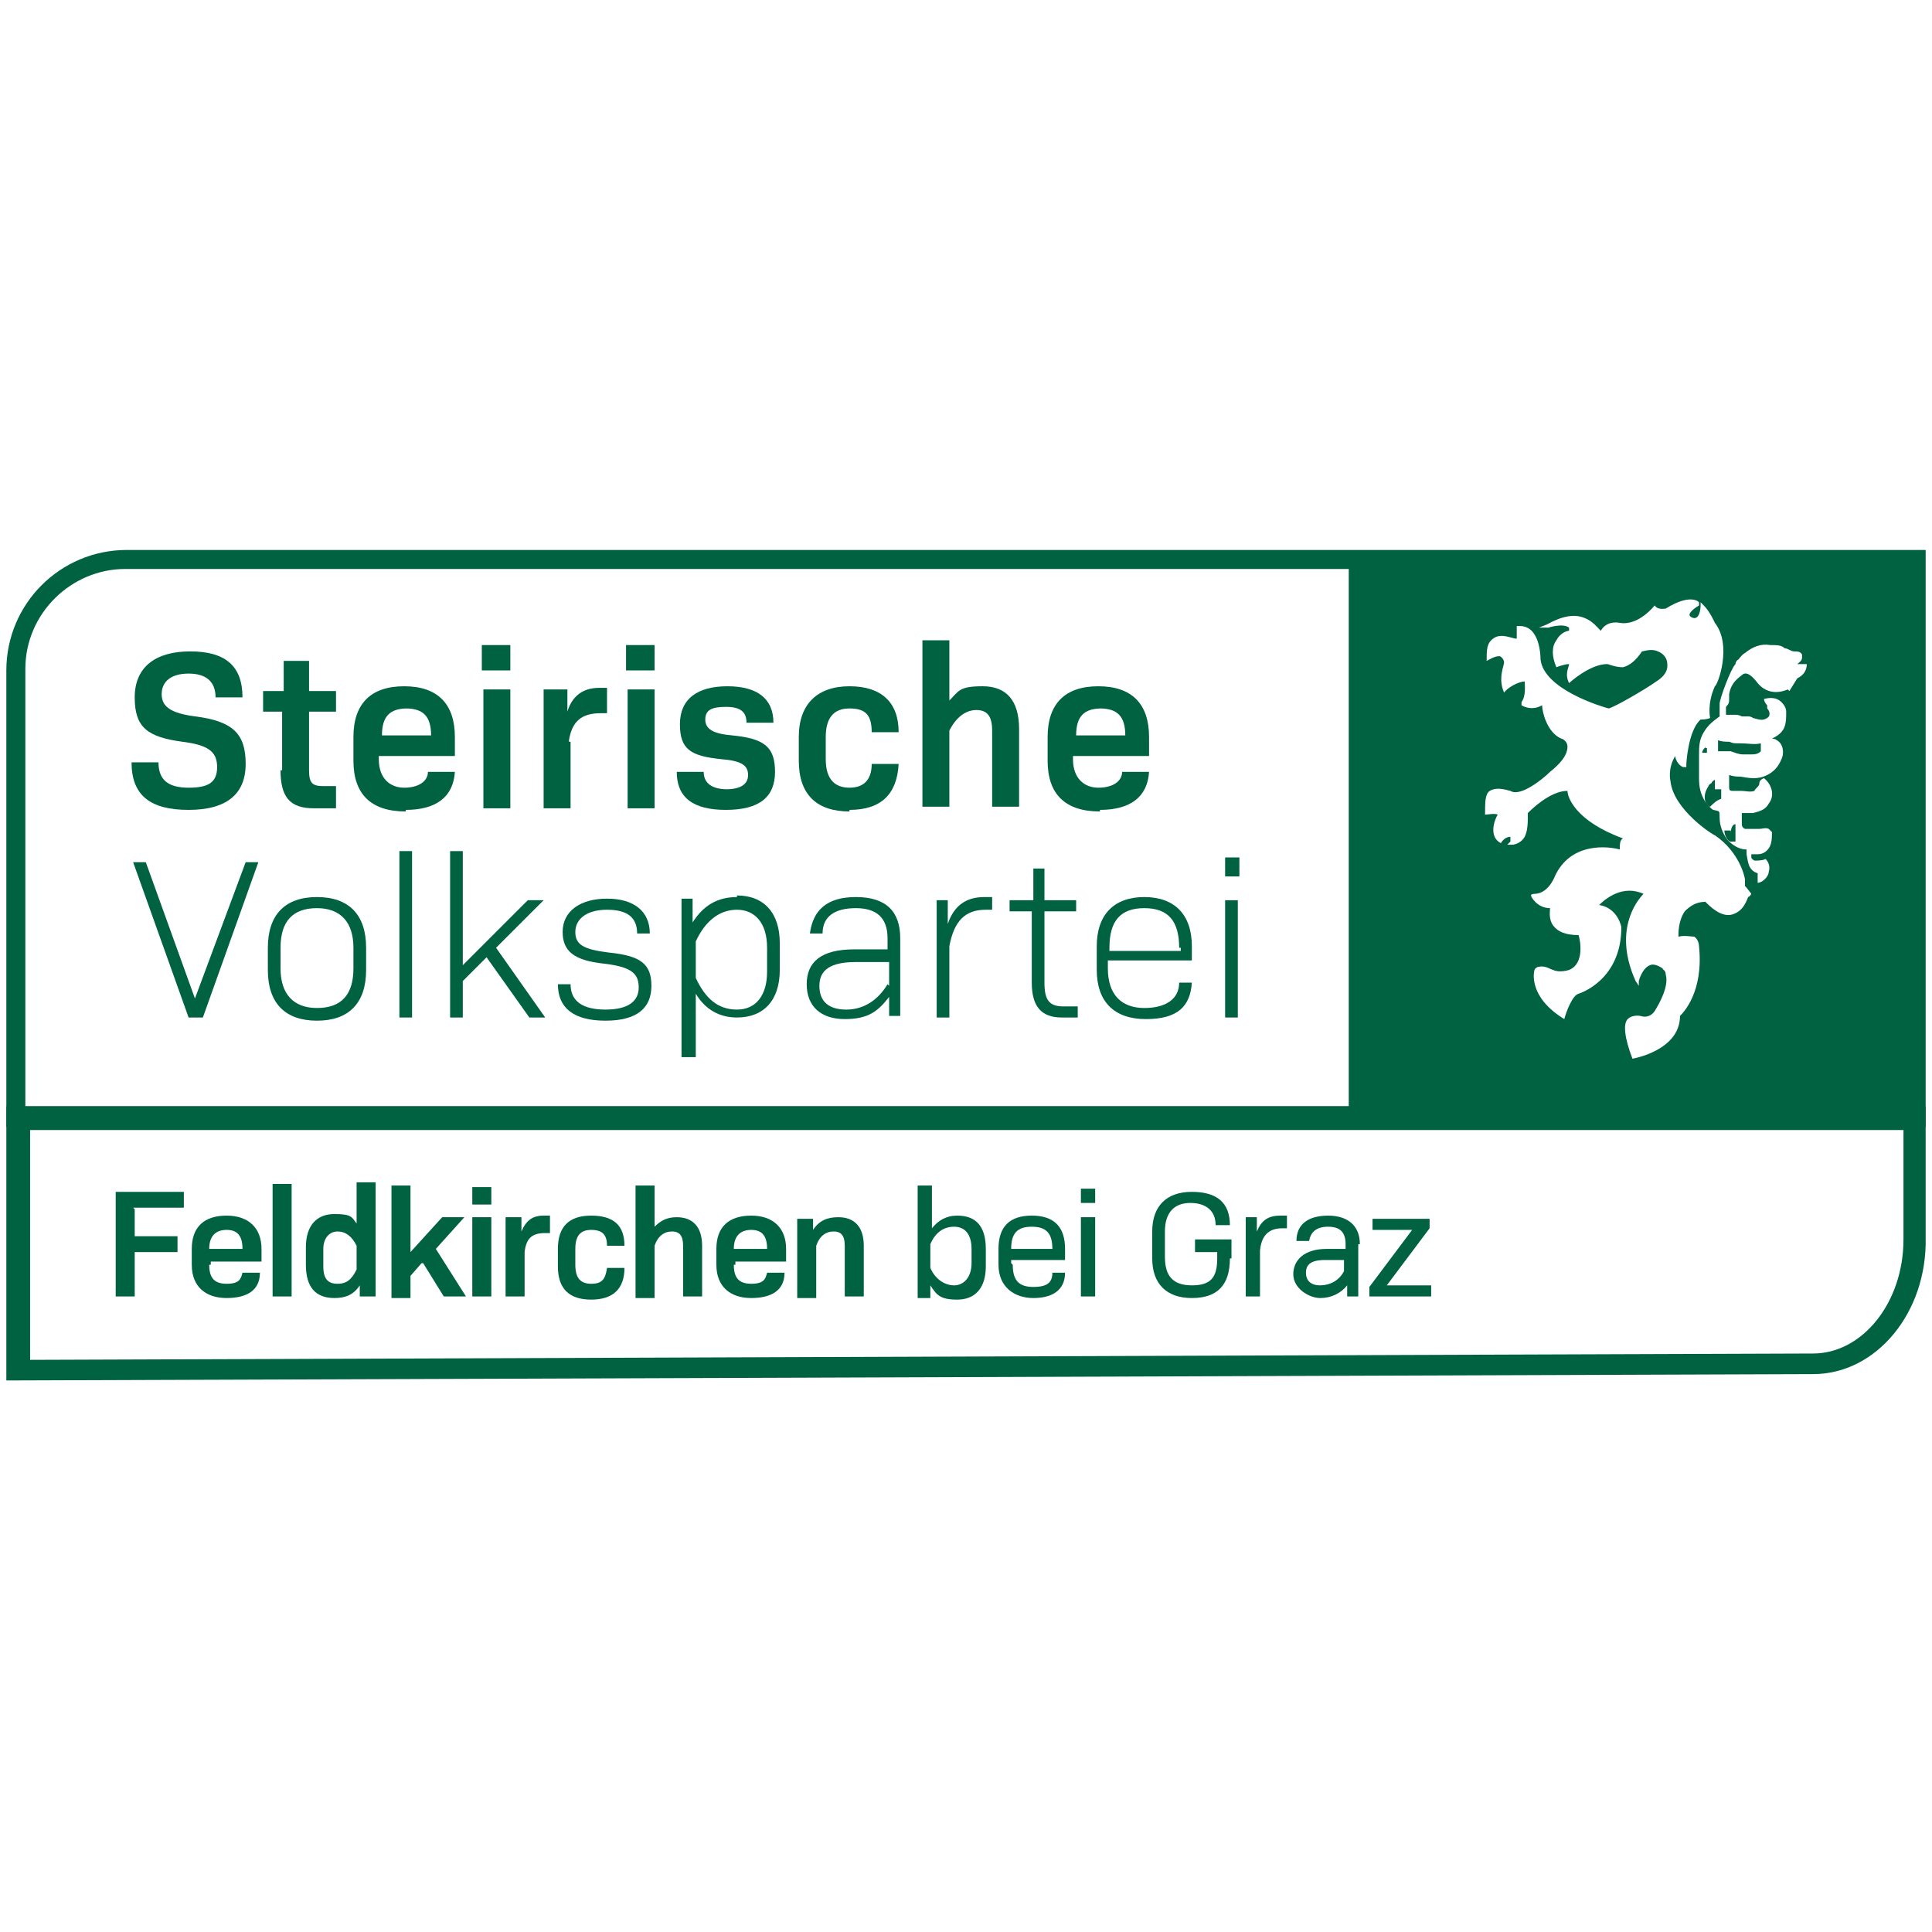 <?xml version="1.0" encoding="UTF-8"?>
<svg id="Ebene_1" xmlns="http://www.w3.org/2000/svg" version="1.1" viewBox="0 0 121.9 121.9">
  <!-- Generator: Adobe Illustrator 29.2.1, SVG Export Plug-In . SVG Version: 2.1.0 Build 116)  -->
  <defs>
    <style>
      .st0 {
        fill: #006241;
      }
    </style>
  </defs>
  <g>
    <path class="st0" d="M20,56.6c-2,0-3.1,1.1-3.1,3.2v1.4c0,2.1,1.1,3.2,3.1,3.2s3.1-1.1,3.1-3.2v-1.4c0-2.1-1.1-3.2-3.1-3.2h0ZM22.3,61.1c0,1.7-.8,2.5-2.3,2.5s-2.3-.9-2.3-2.5v-1.3c0-1.7.8-2.5,2.3-2.5s2.3.9,2.3,2.5v1.3Z"/>
    <path class="st0" d="M54,56.6c-1.8,0-2.7.8-2.9,2.3h.8c0-1.1.8-1.6,2.1-1.6s2,.6,2,1.9v.7h-2.1c-2.1,0-3,.8-3,2.2s.9,2.2,2.4,2.2,2.1-.5,2.8-1.4v1.2h.7v-4.9c0-1.7-.9-2.6-2.8-2.6h0ZM56,62.1c-.6,1-1.5,1.6-2.6,1.6s-1.7-.5-1.7-1.5.7-1.5,2.3-1.5h2.1v1.5h0Z"/>
    <path class="st0" d="M35.5,58.8c0,1.2.7,1.8,2.6,2,1.7.2,2.2.6,2.2,1.5s-.7,1.4-2.1,1.4-2.2-.5-2.2-1.6h-.8c0,1.5,1,2.3,3,2.3s2.9-.8,2.9-2.2-.7-1.9-2.7-2.1c-1.6-.2-2.1-.5-2.1-1.3s.7-1.4,2-1.4,1.9.5,1.9,1.5h.8c0-1.4-1-2.2-2.7-2.2s-2.8.8-2.8,2.1h0Z"/>
    <path class="st0" d="M63.7,57.5h1.4v4.5c0,1.5.6,2.2,1.9,2.2h1v-.7h-.9c-.9,0-1.2-.4-1.2-1.5v-4.5h2v-.7h-2v-2h-.7v2h-1.5s0,.7,0,.7Z"/>
    <path class="st0" d="M46.5,56.6c-1.2,0-2.1.5-2.8,1.6v-1.5h-.7v10h.9v-4c.6,1,1.5,1.5,2.6,1.5,1.7,0,2.7-1.1,2.7-3v-1.7c0-1.9-1-3-2.7-3h0ZM48.4,61.3c0,1.5-.7,2.4-1.9,2.4s-2-.7-2.6-2v-2.3c.6-1.3,1.5-2,2.6-2s1.9.8,1.9,2.4v1.6h0Z"/>
    <rect class="st0" x="77.3" y="54.1" width=".9" height="1.2"/>
    <path class="st0" d="M59.8,58.3v-1.5h-.7v7.4h.8v-4.5c.3-1.6,1-2.3,2.3-2.3h.4v-.8h-.5c-1.1,0-1.9.5-2.3,1.7h0Z"/>
    <polygon class="st0" points="9.2 54.4 8.4 54.4 11.9 64.2 12.8 64.2 16.3 54.4 15.5 54.4 12.3 63 9.2 54.4"/>
    <rect class="st0" x="77.3" y="56.8" width=".8" height="7.4"/>
    <polygon class="st0" points="28.4 53.7 28.4 64.2 29.2 64.2 29.2 61.9 30.7 60.4 33.4 64.2 34.4 64.2 31.3 59.8 34.3 56.8 33.3 56.8 29.2 60.9 29.2 53.7 28.4 53.7"/>
    <path class="st0" d="M69.2,59.7v1.5c0,2,1.1,3.1,3.1,3.1s2.8-.8,2.9-2.3h-.8c0,1-.8,1.6-2.2,1.6s-2.3-.8-2.3-2.5v-.5h5.3v-.9c0-2-1.1-3.1-3-3.1s-3,1.1-3,3.1h0ZM74.5,59.8v.2h-4.5v-.2c0-1.7.7-2.5,2.2-2.5s2.2.8,2.2,2.5h.1Z"/>
    <rect class="st0" x="25.2" y="53.7" width=".8" height="10.5"/>
    <rect class="st0" x="39.6" y="43.5" width="1.7" height="7.5"/>
    <path class="st0" d="M59.9,46.1c.4-.8,1-1.3,1.7-1.3s1,.4,1,1.3v4.8h1.7v-4.9c0-1.8-.8-2.7-2.3-2.7s-1.5.3-2.1.9v-3.8h-1.7v10.5h1.7s0-4.8,0-4.8Z"/>
    <path class="st0" d="M69.4,51.1c1.9,0,3-.8,3.1-2.4h-1.7c0,.6-.6,1-1.5,1s-1.6-.6-1.6-1.8v-.2h4.8v-1.2c0-2.1-1.1-3.2-3.2-3.2s-3.2,1.1-3.2,3.2v1.5c0,2.1,1.1,3.2,3.3,3.2h0ZM69.4,44.7c1.1,0,1.6.5,1.6,1.7h-3.1c0-1.2.5-1.7,1.6-1.7h0Z"/>
    <path class="st0" d="M53.6,51.1c2,0,3-1,3.1-2.9h-1.7c0,1-.5,1.5-1.4,1.5s-1.5-.5-1.5-1.8v-1.4c0-1.2.5-1.8,1.5-1.8s1.4.4,1.4,1.5h1.7c0-1.9-1.1-2.9-3.1-2.9s-3.2,1.1-3.2,3.2v1.5c0,2.1,1.1,3.2,3.2,3.2h0Z"/>
    <path class="st0" d="M17.7,48.6c0,1.7.6,2.4,2.1,2.4h1.4v-1.4h-.8c-.7,0-.9-.2-.9-1v-3.7h1.7v-1.3h-1.7v-1.9h-1.6v1.9h-1.3v1.3h1.2v3.7h-.1Z"/>
    <path class="st0" d="M11.9,49.7c-1.3,0-1.9-.5-1.9-1.6h-1.7c0,2.1,1.2,3,3.6,3s3.6-1,3.6-2.9-.8-2.7-3.2-3c-1.5-.2-2.1-.6-2.1-1.4s.6-1.3,1.7-1.3,1.7.5,1.7,1.5h1.7c0-2-1.1-2.9-3.3-2.9s-3.5,1-3.5,2.9.8,2.5,3,2.8c1.6.2,2.2.6,2.2,1.6s-.6,1.3-1.8,1.3h0Z"/>
    <rect class="st0" x="30.5" y="43.5" width="1.7" height="7.5"/>
    <path class="st0" d="M25.6,51.1c1.9,0,3-.8,3.1-2.4h-1.7c0,.6-.6,1-1.5,1s-1.6-.6-1.6-1.8v-.2h4.8v-1.2c0-2.1-1.1-3.2-3.2-3.2s-3.2,1.1-3.2,3.2v1.5c0,2.1,1.1,3.2,3.3,3.2h0ZM25.6,44.7c1.1,0,1.6.5,1.6,1.7h-3.1c0-1.2.5-1.7,1.6-1.7h-.1Z"/>
    <rect class="st0" x="39.5" y="40.7" width="1.8" height="1.6"/>
    <rect class="st0" x="30.4" y="40.7" width="1.8" height="1.6"/>
    <path class="st0" d="M45.9,49.8c-1,0-1.5-.4-1.5-1.1h-1.7c0,1.6,1,2.4,3.1,2.4s3.1-.8,3.1-2.4-.7-2.1-2.7-2.3c-1.2-.1-1.7-.4-1.7-1s.4-.8,1.3-.8,1.3.3,1.3,1h1.7c0-1.5-1-2.3-2.9-2.3s-3,.8-3,2.4.7,2,2.6,2.2c1.3.1,1.7.4,1.7,1s-.5.9-1.4.9h.1Z"/>
    <path class="st0" d="M35.9,46.7c.2-1.2.8-1.7,2-1.7h.4v-1.6h-.5c-1,0-1.7.5-2,1.5v-1.4h-1.5v7.5h1.7v-4.2h-.1Z"/>
    <path class="st0" d="M108.2,49.8v-.2c0-.2,0-.3,0-.4,0,0-.2.1-.2.2,0,0-.2.1-.2.2-.2.3-.3.6-.2,1,0,0,.2.3.3.3h0c.2-.2.4-.4.7-.5,0-.1,0-.2,0-.3,0,0,0-.2,0-.3h-.1Z"/>
    <path class="st0" d="M8,34.7c-4.2,0-7.6,3.4-7.6,7.6v28.8h121.1v-36.4H8ZM85.2,69.8H1.6v-27.6c0-3.5,2.9-6.3,6.3-6.3h77.2v33.9h.1ZM112.8,43.5c-.7.3-1.4.2-1.9-.4-.3-.4-.7-.8-1-.5-.4.3-.7.6-.8,1.2v.3c0,.2,0,.3-.2.5h0c0,.3,0,.4,0,.5h.5c.2,0,.3,0,.5.1h.4c0,0,.2,0,.3.1.4.1.6.2.9,0,.2-.1.2-.4,0-.6,0,0,0-.1,0-.2,0,0-.2-.2-.2-.4h0c.4-.1.8-.1,1.1.2.2.2.3.4.3.6,0,.7,0,1.2-.7,1.6,0,0,0,0-.2.1,0,0,.2,0,.3.1.4.2.5.8.3,1.2-.2.5-.5.8-.9,1-.6.3-1.1.2-1.7.1-.2,0-.4,0-.7-.1,0,0,0,.2,0,.2,0,0,0,.1,0,.2v.3c0,.2,0,.3.2.3h.5c.4,0,.6.1.9,0,0-.1.2-.2.3-.4,0-.1,0-.3.3-.4h0c.5.4.7,1.1.3,1.6-.2.4-.6.5-1,.6h-.7v.6c0,.2,0,.3.2.4h.9c.2,0,.4-.1.6,0l.2.2c0,.5,0,1-.5,1.3-.2.1-.3.1-.5.1h-.3v.2h0c0,.1.2.2.2.2.2,0,.5,0,.7-.1h0c.2.2.3.5.2.8,0,.3-.4.7-.7.7h-.4v.5c0,.2,0,.3-.2.4h0c-.2.5-.4.9-1,1.1-.7.2-1.4-.5-1.7-.8-.6,0-1,.3-1.3.6-.4.6-.4,1.3-.4,1.6.4-.1.8,0,1,0,.3.2.3.6.3.6.3,2.9-1,4.2-1.2,4.4,0,2.2-3,2.7-3,2.7h0c-.5-1.3-.6-2.2-.3-2.5.3-.3.8-.2.8-.2.6.2.9-.3.9-.3.8-1.3.8-2,.7-2.3,0-.3-.2-.3-.2-.4-.3-.2-.6-.3-.8-.2-.5.2-.7,1-.7,1v.3l-.2-.3c-1.4-3.1,0-5,.5-5.5-1.3-.6-2.4.3-2.8.7,1.2.2,1.4,1.4,1.4,1.4,0,3.4-2.7,4.2-2.7,4.2-.4.1-.8,1.2-.9,1.6h0c0,.1,0,0,0,0-2.3-1.4-1.9-3-1.9-3,0-.2.2-.3.3-.3.4-.1.8.2.9.2.4.2,1,0,1,0,1-.4.7-1.9.6-2.2h0c-.8,0-1.3-.2-1.6-.6-.3-.4-.2-.9-.2-1.1-.8,0-1.2-.7-1.2-.8h0c0-.1.2-.1.2-.1.9,0,1.3-1.1,1.3-1.1,1-2.2,3.4-1.9,4.1-1.7,0-.3,0-.6.2-.7-3-1.1-3.5-2.6-3.5-3-1.1,0-2.3,1.2-2.5,1.4,0,.6,0,1.1-.2,1.5-.3.5-.8.5-.8.5h-.3l.2-.2v-.3h0c-.4,0-.6.4-.6.4h0c-.8-.4-.4-1.5-.2-1.8-.2-.1-.6,0-.8,0h0c0-.8,0-1.3.3-1.5.5-.3,1.2,0,1.3,0,.6.4,2-.7,2.5-1.2,1-.8,1.1-1.3,1.1-1.6s-.3-.5-.4-.5c-.9-.4-1.2-1.7-1.2-2.1-.7.4-1.3,0-1.3,0h0v-.2c.3-.4.2-1.1.2-1.3-.4,0-1.1.4-1.3.7h0c-.4-.9,0-1.7,0-1.9,0-.2-.2-.4-.3-.4-.3,0-.6.2-.8.3h0c0,0,0,0,0,0,0-.7,0-1.1.4-1.4.5-.4,1.2,0,1.5,0,0-.2,0-.7,0-.8h0c0,0,.2,0,.2,0,1.3,0,1.3,2,1.3,2.1.2,1.9,3.9,3,4.3,3.1.4-.1,2.3-1.2,3-1.7.8-.5.7-1,.7-1.1,0-.4-.3-.7-.6-.8-.4-.2-.9,0-1,0-.4.6-.8.9-1.2,1-.5,0-.9-.2-1-.2-1.1,0-2.4,1.2-2.4,1.2h0c0,.1,0,0,0,0-.3-.6,0-1,0-1.2-.3,0-.8.2-.8.2h0c-.3-.7-.3-1.3,0-1.7.2-.4.6-.6.8-.6,0,0,0,0,0-.2-.4-.3-1.3,0-1.3,0h-.6l.5-.2c.9-.5,1.7-.7,2.4-.4.5.2.8.6,1,.8.4-.7,1.2-.5,1.2-.5,1.2.2,2.2-1.1,2.2-1.1h0c0,0,0,0,0,0,.2.3.6.2.7.2,1.6-1,2.1-.4,2.1-.4h0v.2c-.5.3-.6.5-.6.6s.2.2.3.2c.4,0,.4-.8.4-.8v-.2l.2.2c.4.4.7,1.1.7,1.1,1.1,1.4.2,3.9,0,4-.5,1.1-.3,2-.3,2h0c-.2.1-.5.1-.6.1-.8.7-.9,2.8-.9,2.8v.2h-.2c-.3-.1-.5-.5-.5-.7-.5.8-.3,1.6-.3,1.6.2,1.8,2.7,3.4,2.8,3.4,1.6,1.1,1.9,2.7,1.9,2.8v.4c.2.2.3.4.5.6h.3v-1.4h0c-.6-.2-.6-.7-.7-1.2v-.3c-.5,0-.9-.3-1.2-.6-.3-.4-.5-.9-.5-1.4s0-.4-.4-.5c-.2-.1-.3-.3-.5-.5-.3-.5-.4-.9-.4-1.5s0-.5,0-.6c0-.2,0-.5,0-.8,0-.6,0-1,.3-1.5s.6-.7,1-1c0,0,0-.2,0-.5v-.3c0-.3.7-2.2,1-2.5,0,0,0-.2.2-.3,0,0,.2-.3.4-.4.5-.4,1-.6,1.6-.5.4,0,.7,0,.9.2.2,0,.4.2.6.2h0c.2,0,.4,0,.5.2v.2c0,.2-.2.3-.3.4,0,0,0,0-.2,0h.8c0,.4-.2.7-.6.9l-.5.8Z"/>
    <path class="st0" d="M107.6,47.1c0,.1-.2.2-.2.4h.3v-.3h-.1Z"/>
    <path class="st0" d="M108.8,52.4c0,.3.2.7.4.7h.3c0-.2,0-.4,0-.6,0,0,0-.2,0-.2h0c0-.2,0-.3,0-.3h0c-.2,0-.3.3-.3.6h0v-.2Z"/>
    <path class="st0" d="M108.7,47.4h.5c.3.1.5.2.8.2h.4c.3,0,.5,0,.7-.2v-.5c-.4.1-.8,0-1.3,0s-.4,0-.7-.1c-.2,0-.5,0-.7-.1,0,.2,0,.5,0,.7h.3Z"/>
  </g>
  <path class="st0" d="M120.1,71.2v7c0,4-2.6,7.2-5.7,7.2l-112.5.4v-14.5h118.2M121.5,69.8H.4v17.3l114-.4c4,0,7.2-3.9,7.1-8.6v-8.4h0Z"/>
  <g>
    <path class="st0" d="M8.5,76.3v1.7h2.7v1h-2.7v2.8h-1.2v-6.6h4.3v1h-3.2,0Z"/>
    <path class="st0" d="M13.2,79.8c0,.8.3,1.2,1.1,1.2s.9-.3,1-.7h1.1c0,1.1-.8,1.6-2.1,1.6s-2.2-.7-2.2-2.1v-1c0-1.4.8-2.1,2.2-2.1s2.2.8,2.2,2.1v.8h-3.2v.2h-.1ZM13.2,78.8h2.1c0-.8-.3-1.2-1-1.2s-1.1.4-1.1,1.2Z"/>
    <path class="st0" d="M17.2,74.7h1.2v7.1h-1.2v-7.1Z"/>
    <path class="st0" d="M23.7,74.7v7.1h-1v-.7c-.4.6-.9.8-1.6.8-1.2,0-1.8-.7-1.8-2.1v-1.1c0-1.4.7-2.1,1.8-2.1s1.1.2,1.4.6v-2.6h1.2ZM22.5,80v-1.4c-.3-.6-.7-.9-1.2-.9s-.9.4-.9,1.1v1.1c0,.8.3,1.1.9,1.1s.9-.3,1.2-.9h0Z"/>
    <path class="st0" d="M26.6,79.7l-.7.8v1.4h-1.2v-7.1h1.2v4.2l2-2.2h1.4l-1.8,2,1.9,3h-1.4l-1.3-2.1h-.1Z"/>
    <path class="st0" d="M29.8,74.9h1.2v1.1h-1.2v-1.1ZM29.8,76.8h1.2v5h-1.2v-5Z"/>
    <path class="st0" d="M34.7,76.7v1.1h-.3c-.8,0-1.2.3-1.3,1.2v2.8h-1.2v-5h1v.9c.3-.7.7-1,1.4-1,0,0,.4,0,.4,0Z"/>
    <path class="st0" d="M35.2,79.8v-1c0-1.4.7-2.1,2.1-2.1s2.1.6,2.1,1.9h-1.1c0-.7-.3-1-1-1s-1,.4-1,1.2v1c0,.8.3,1.2,1,1.2s.9-.3,1-1h1.1c0,1.3-.7,2-2.1,2s-2.1-.7-2.1-2.1h0Z"/>
    <path class="st0" d="M44.3,78.5v3.3h-1.2v-3.2c0-.6-.2-.9-.7-.9s-.9.3-1.1.9v3.3h-1.2v-7.1h1.2v2.6c.4-.4.8-.6,1.4-.6,1,0,1.6.6,1.6,1.8h0Z"/>
    <path class="st0" d="M46.3,79.8c0,.8.3,1.2,1.1,1.2s.9-.3,1-.7h1.1c0,1.1-.8,1.6-2.1,1.6s-2.2-.7-2.2-2.1v-1c0-1.4.8-2.1,2.2-2.1s2.2.8,2.2,2.1v.8h-3.2v.2h0ZM46.3,78.8h2.1c0-.8-.3-1.2-1-1.2s-1.1.4-1.1,1.2Z"/>
    <path class="st0" d="M54.5,78.5v3.3h-1.2v-3.2c0-.6-.2-.9-.7-.9s-.9.3-1.1.9v3.3h-1.2v-5h1v.7c.4-.6.9-.8,1.6-.8,1,0,1.6.6,1.6,1.8h0Z"/>
    <path class="st0" d="M62.2,78.8v1.1c0,1.4-.7,2.1-1.8,2.1s-1.3-.3-1.7-.9v.8h-.8v-7.1h.9v2.7c.4-.5.9-.8,1.6-.8,1.2,0,1.8.7,1.8,2.1ZM61.3,78.8c0-.9-.4-1.4-1.1-1.4s-1.2.4-1.5,1.1v1.5c.3.7.9,1.1,1.5,1.1s1.1-.5,1.1-1.4v-1h0Z"/>
    <path class="st0" d="M63.9,79.8c0,1,.4,1.4,1.3,1.4s1.2-.3,1.2-.9h.8c0,1.1-.8,1.6-2,1.6s-2.2-.7-2.2-2.1v-1c0-1.4.7-2.1,2.1-2.1s2.1.7,2.1,2.1v.7h-3.4v.2h0ZM63.9,78.8h2.5c0-1-.4-1.4-1.3-1.4s-1.3.4-1.3,1.4h.1Z"/>
    <path class="st0" d="M68.2,75h.9v.9h-.9v-.9ZM68.2,76.8h.9v5h-.9v-5Z"/>
    <path class="st0" d="M77.6,79.4c0,1.7-.8,2.5-2.4,2.5s-2.5-.9-2.5-2.5v-1.7c0-1.6.9-2.5,2.5-2.5s2.4.7,2.4,2.1h-.9c0-.9-.6-1.4-1.6-1.4s-1.6.6-1.6,1.8v1.6c0,1.2.5,1.8,1.7,1.8s1.6-.5,1.6-1.7v-.4h-1.4v-.8h2.3v1.2h0Z"/>
    <path class="st0" d="M81.2,76.7v.8h-.3c-.8,0-1.3.4-1.4,1.4v2.9h-.9v-5h.7v.9c.3-.7.7-1,1.5-1h.4Z"/>
    <path class="st0" d="M85.7,78.5v3.3h-.7v-.7c-.4.5-1,.8-1.7.8s-1.7-.6-1.7-1.5.7-1.6,2.1-1.6h1.2v-.3c0-.8-.4-1.1-1.1-1.1s-1.1.3-1.2.9h-.8c0-1.1.8-1.6,2-1.6s2,.6,2,1.8h-.1ZM84.8,80.2v-.7h-1.2c-.9,0-1.2.3-1.2.8s.3.8.9.8,1.2-.3,1.5-.9Z"/>
    <path class="st0" d="M90.3,81.1v.7h-3.9v-.6l2.7-3.6h-2.5v-.7h3.6v.6l-2.7,3.6h2.8Z"/>
  </g>
</svg>